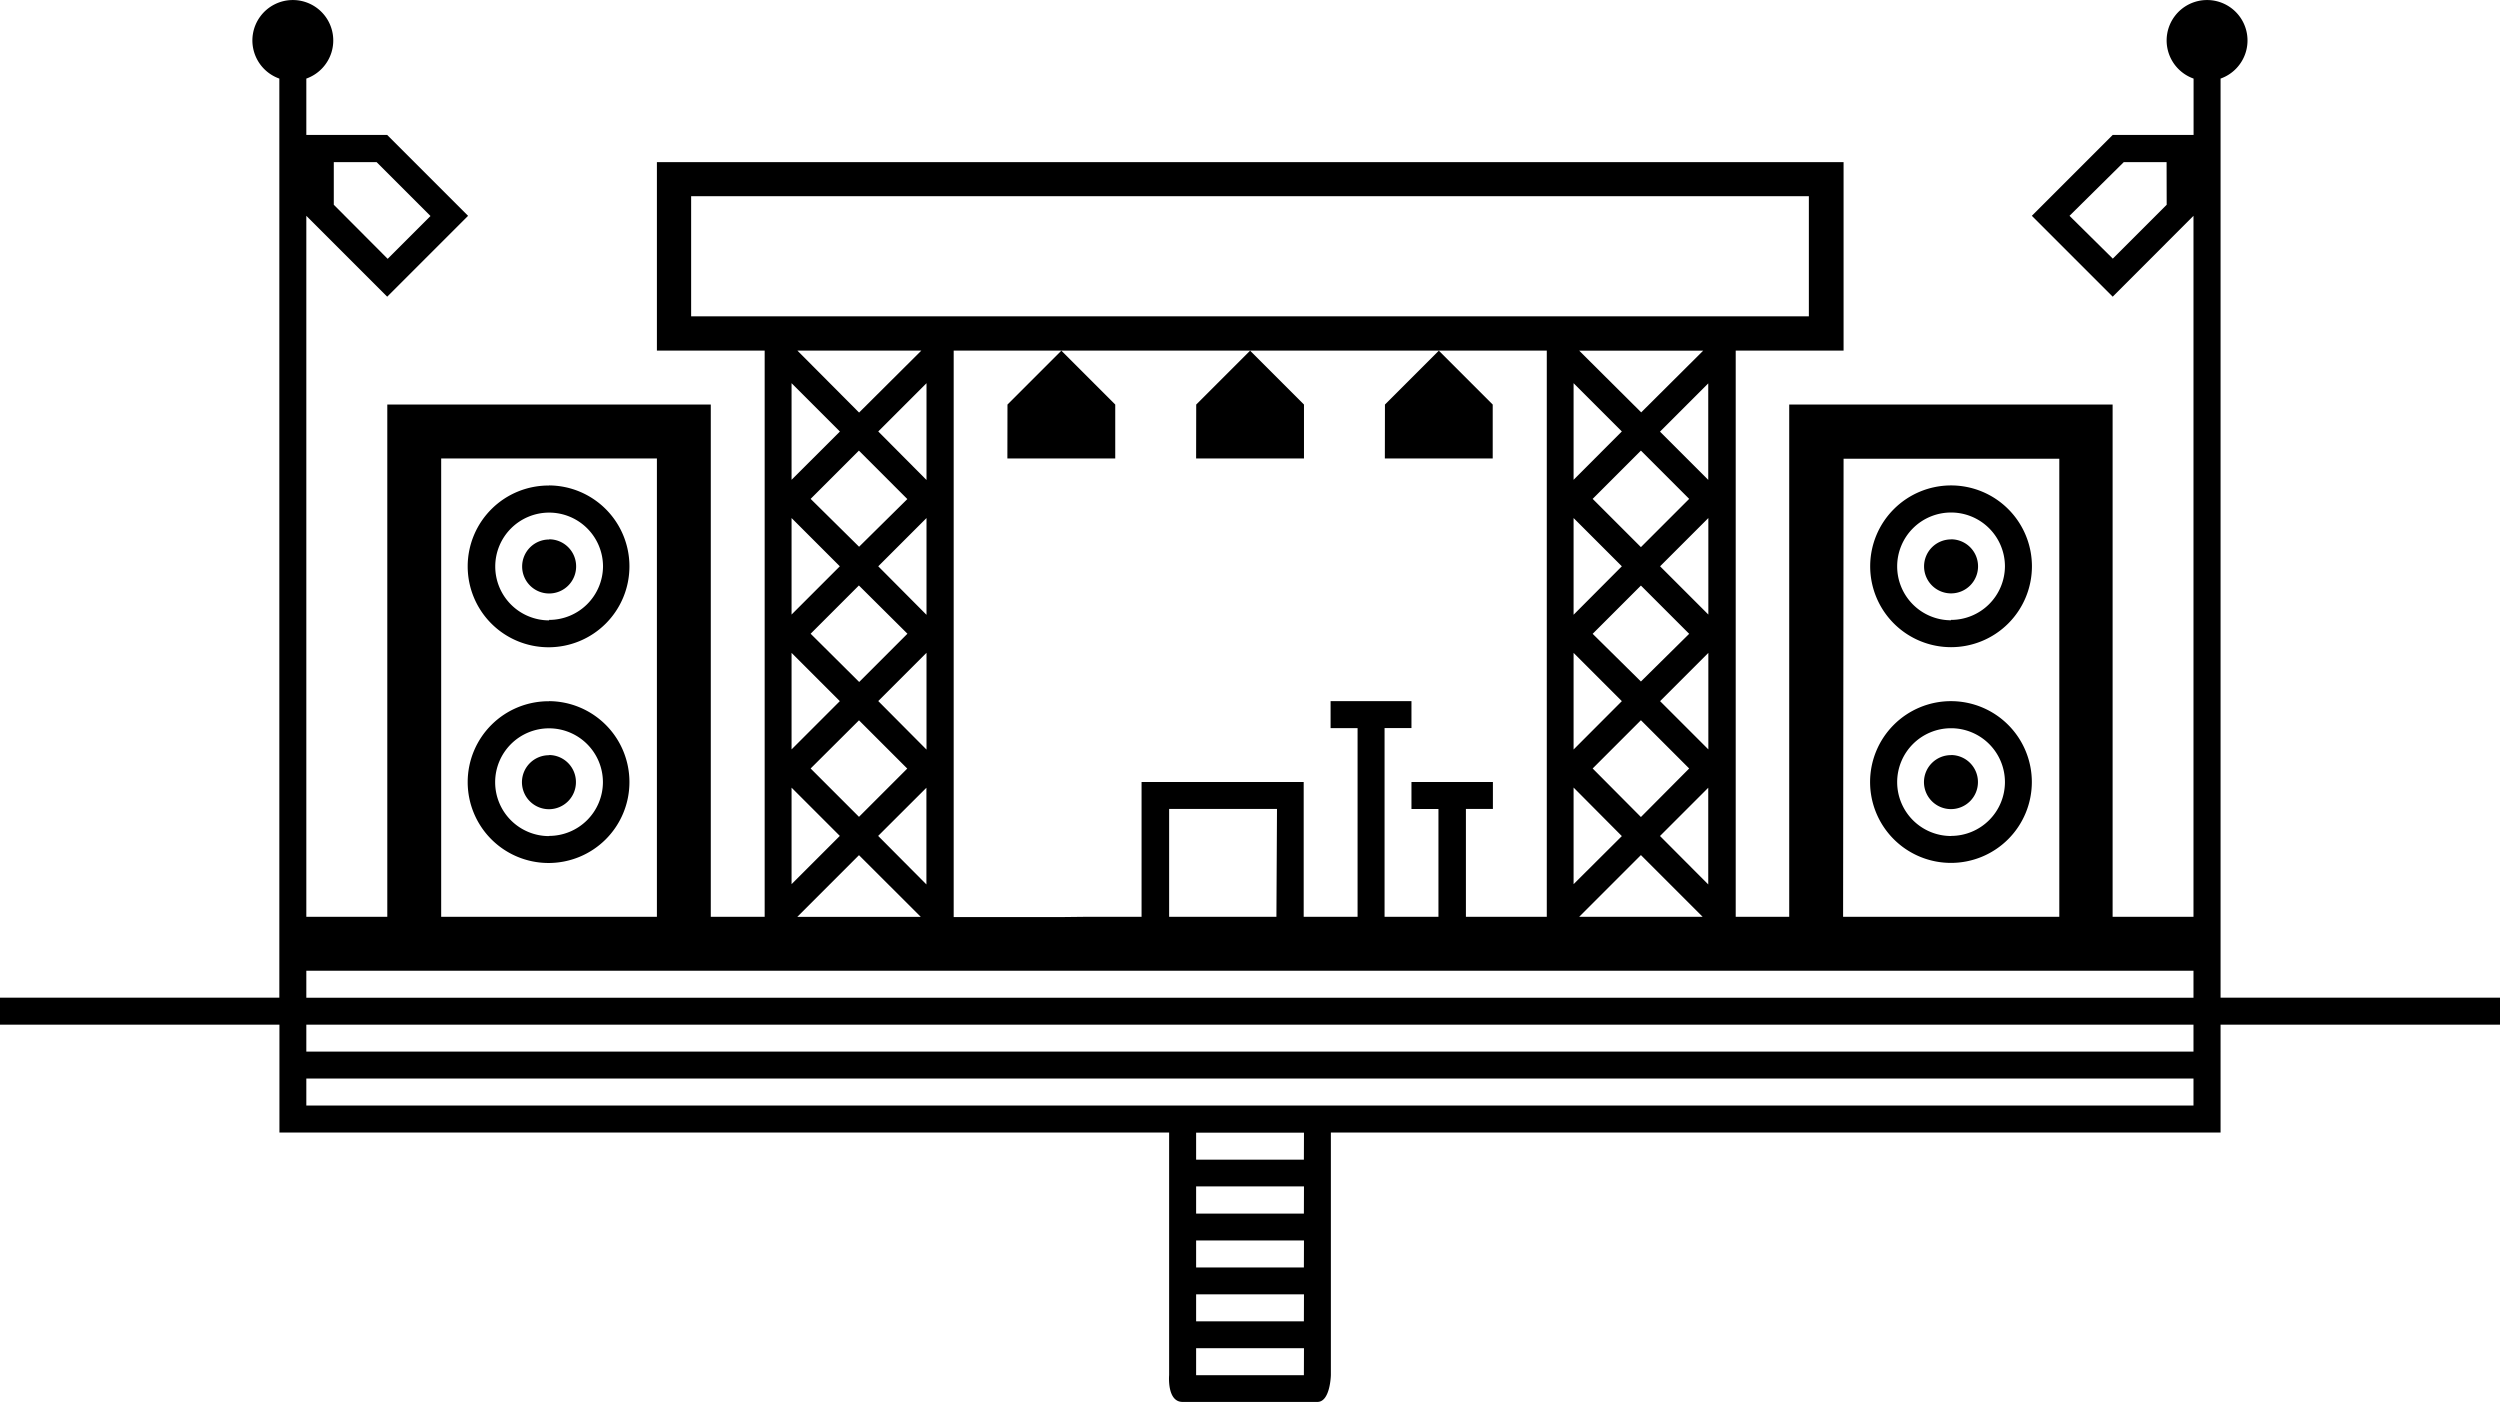 <svg xmlns="http://www.w3.org/2000/svg" viewBox="0 0 262.14 147.02"><title>ic_eventos</title><g id="Layer_2" data-name="Layer 2"><g id="Capa_1" data-name="Capa 1"><path d="M139.55,144.19V118.75h93.29V107.44h29.3v-2.83h-29.3V8.24a4.24,4.24,0,1,0-2.83,0v5.91h-8.48l-8.48,8.48,8.48,8.48L230,22.63v73.5h-8.48V42.42H187.61V96.13H182V36.76h11.31V17H68.88V36.76H80.18V96.13H74.53V42.42H40.61V96.13H32.12V22.63l8.48,8.48,8.48-8.48-8.48-8.48H32.12V8.24a4.24,4.24,0,1,0-2.83,0v96.37H0v2.83H29.3v11.31h93.29v25.44S122.34,147,124,147h14.14C139.49,147,139.55,144.19,139.55,144.19ZM227.19,21.47l-5.65,5.65L217,22.63,222.69,17h4.49ZM35,17h4.49l5.65,5.65-4.49,4.49L35,21.47Zm158.31,31.1h22.62V96.13H193.26Zm-82,48.06H100V36.76h62.19V96.13h-8.48V84.82h2.83V82H148v2.83h2.83V96.13h-5.65V76.34H148V73.52h-8.48v2.83h2.83V96.13h-5.65V82h-17V96.13h-5.65m19.79,0H122.59V84.82H133.9ZM97.15,54.32V64.47l-5.06-5.09Zm-2,12.13-5.06,5.06L85,66.45l5.06-5.06Zm2,2V78.6l-5.06-5.09Zm0-28.27V50.33l-5.06-5.09Zm-7.07,3.08-6.47-6.5h13Zm5.06,9.07-5.06,5L85,52.31l5.06-5.06ZM83,54.32l5.06,5.06L83,64.44Zm0,14.14,5.06,5.06L83,78.58Zm7.07,7.07,5.06,5.06-5.06,5.06L85,80.58Zm7.07,7.07V92.74l-5.06-5.09Zm-.59,13.54H83.6l6.47-6.47ZM88.07,45.25,83,50.31V40.18ZM83,82.59l5.06,5.06L83,92.71Zm82-4V68.46l5.06,5.06Zm2-12.13,5.06-5.06,5.06,5.06-5.06,5Zm-2-2V54.32l5.06,5.06Zm0,18.12,5.06,5.09L165,92.71V82.56Zm2-2,5.06-5.06,5.06,5.06-5.06,5.09Zm12.13-2-5.06-5.06,5.06-5.06V78.58Zm0-14.14-5.06-5.06,5.06-5.06V64.44Zm-7.07-7.07L167,52.31l5.06-5.06,5.06,5.06ZM165,50.31V40.18l5.06,5.06Zm.59-13.54h13l-6.5,6.47Zm6.47,52.89,6.47,6.47H165.59Zm2-2,5.06-5.06V92.74Zm5.06-37.34-5.06-5.06,5.06-5.06V50.31ZM72.47,20.57H189.67V33.17H72.47ZM46.26,48.07H68.88V96.13H46.26ZM32.12,101.79H230v2.83H32.12Zm104.6,42.41H125.42v-2.83h11.31Zm0-5.65H125.42v-2.83h11.31Zm0-5.65H125.42v-2.83h11.31Zm0-5.65H125.42V124.4h11.31Zm0-5.65H125.42v-2.83h11.31ZM230,115.92H32.12v-2.83H230Zm0-5.65H32.12v-2.83H230ZM105.63,48.07h11.31V42.42l-5.65-5.65-5.65,5.65Zm19.79,0h11.31V42.42l-5.65-5.65-5.65,5.65Zm19.79,0h11.31V42.42l-5.65-5.65-5.65,5.65Zm59.37,2.83a8.48,8.48,0,1,0,8.48,8.48A8.48,8.48,0,0,0,204.57,50.9Zm0,14.14a5.65,5.65,0,1,1,5.65-5.65A5.65,5.65,0,0,1,204.57,65Zm0,8.48A8.48,8.48,0,1,0,213.05,82,8.48,8.48,0,0,0,204.57,73.52Zm0,14.14A5.65,5.65,0,1,1,210.23,82,5.65,5.65,0,0,1,204.57,87.65Zm0-8.48A2.83,2.83,0,1,0,207.4,82,2.83,2.83,0,0,0,204.57,79.17Zm0-22.62a2.83,2.83,0,1,0,2.83,2.83A2.83,2.83,0,0,0,204.57,56.55Zm-147-5.65A8.48,8.48,0,1,0,66,59.38,8.48,8.48,0,0,0,57.57,50.9Zm0,14.14a5.65,5.65,0,1,1,5.65-5.65A5.65,5.65,0,0,1,57.57,65Zm0,8.48A8.48,8.48,0,1,0,66,82,8.48,8.48,0,0,0,57.57,73.52Zm0,14.14A5.65,5.65,0,1,1,63.22,82,5.65,5.65,0,0,1,57.57,87.65Zm0-8.48A2.83,2.83,0,1,0,60.39,82,2.83,2.83,0,0,0,57.57,79.17Zm0-22.62a2.83,2.83,0,1,0,2.83,2.83A2.83,2.83,0,0,0,57.57,56.55Z"/></g></g></svg>
